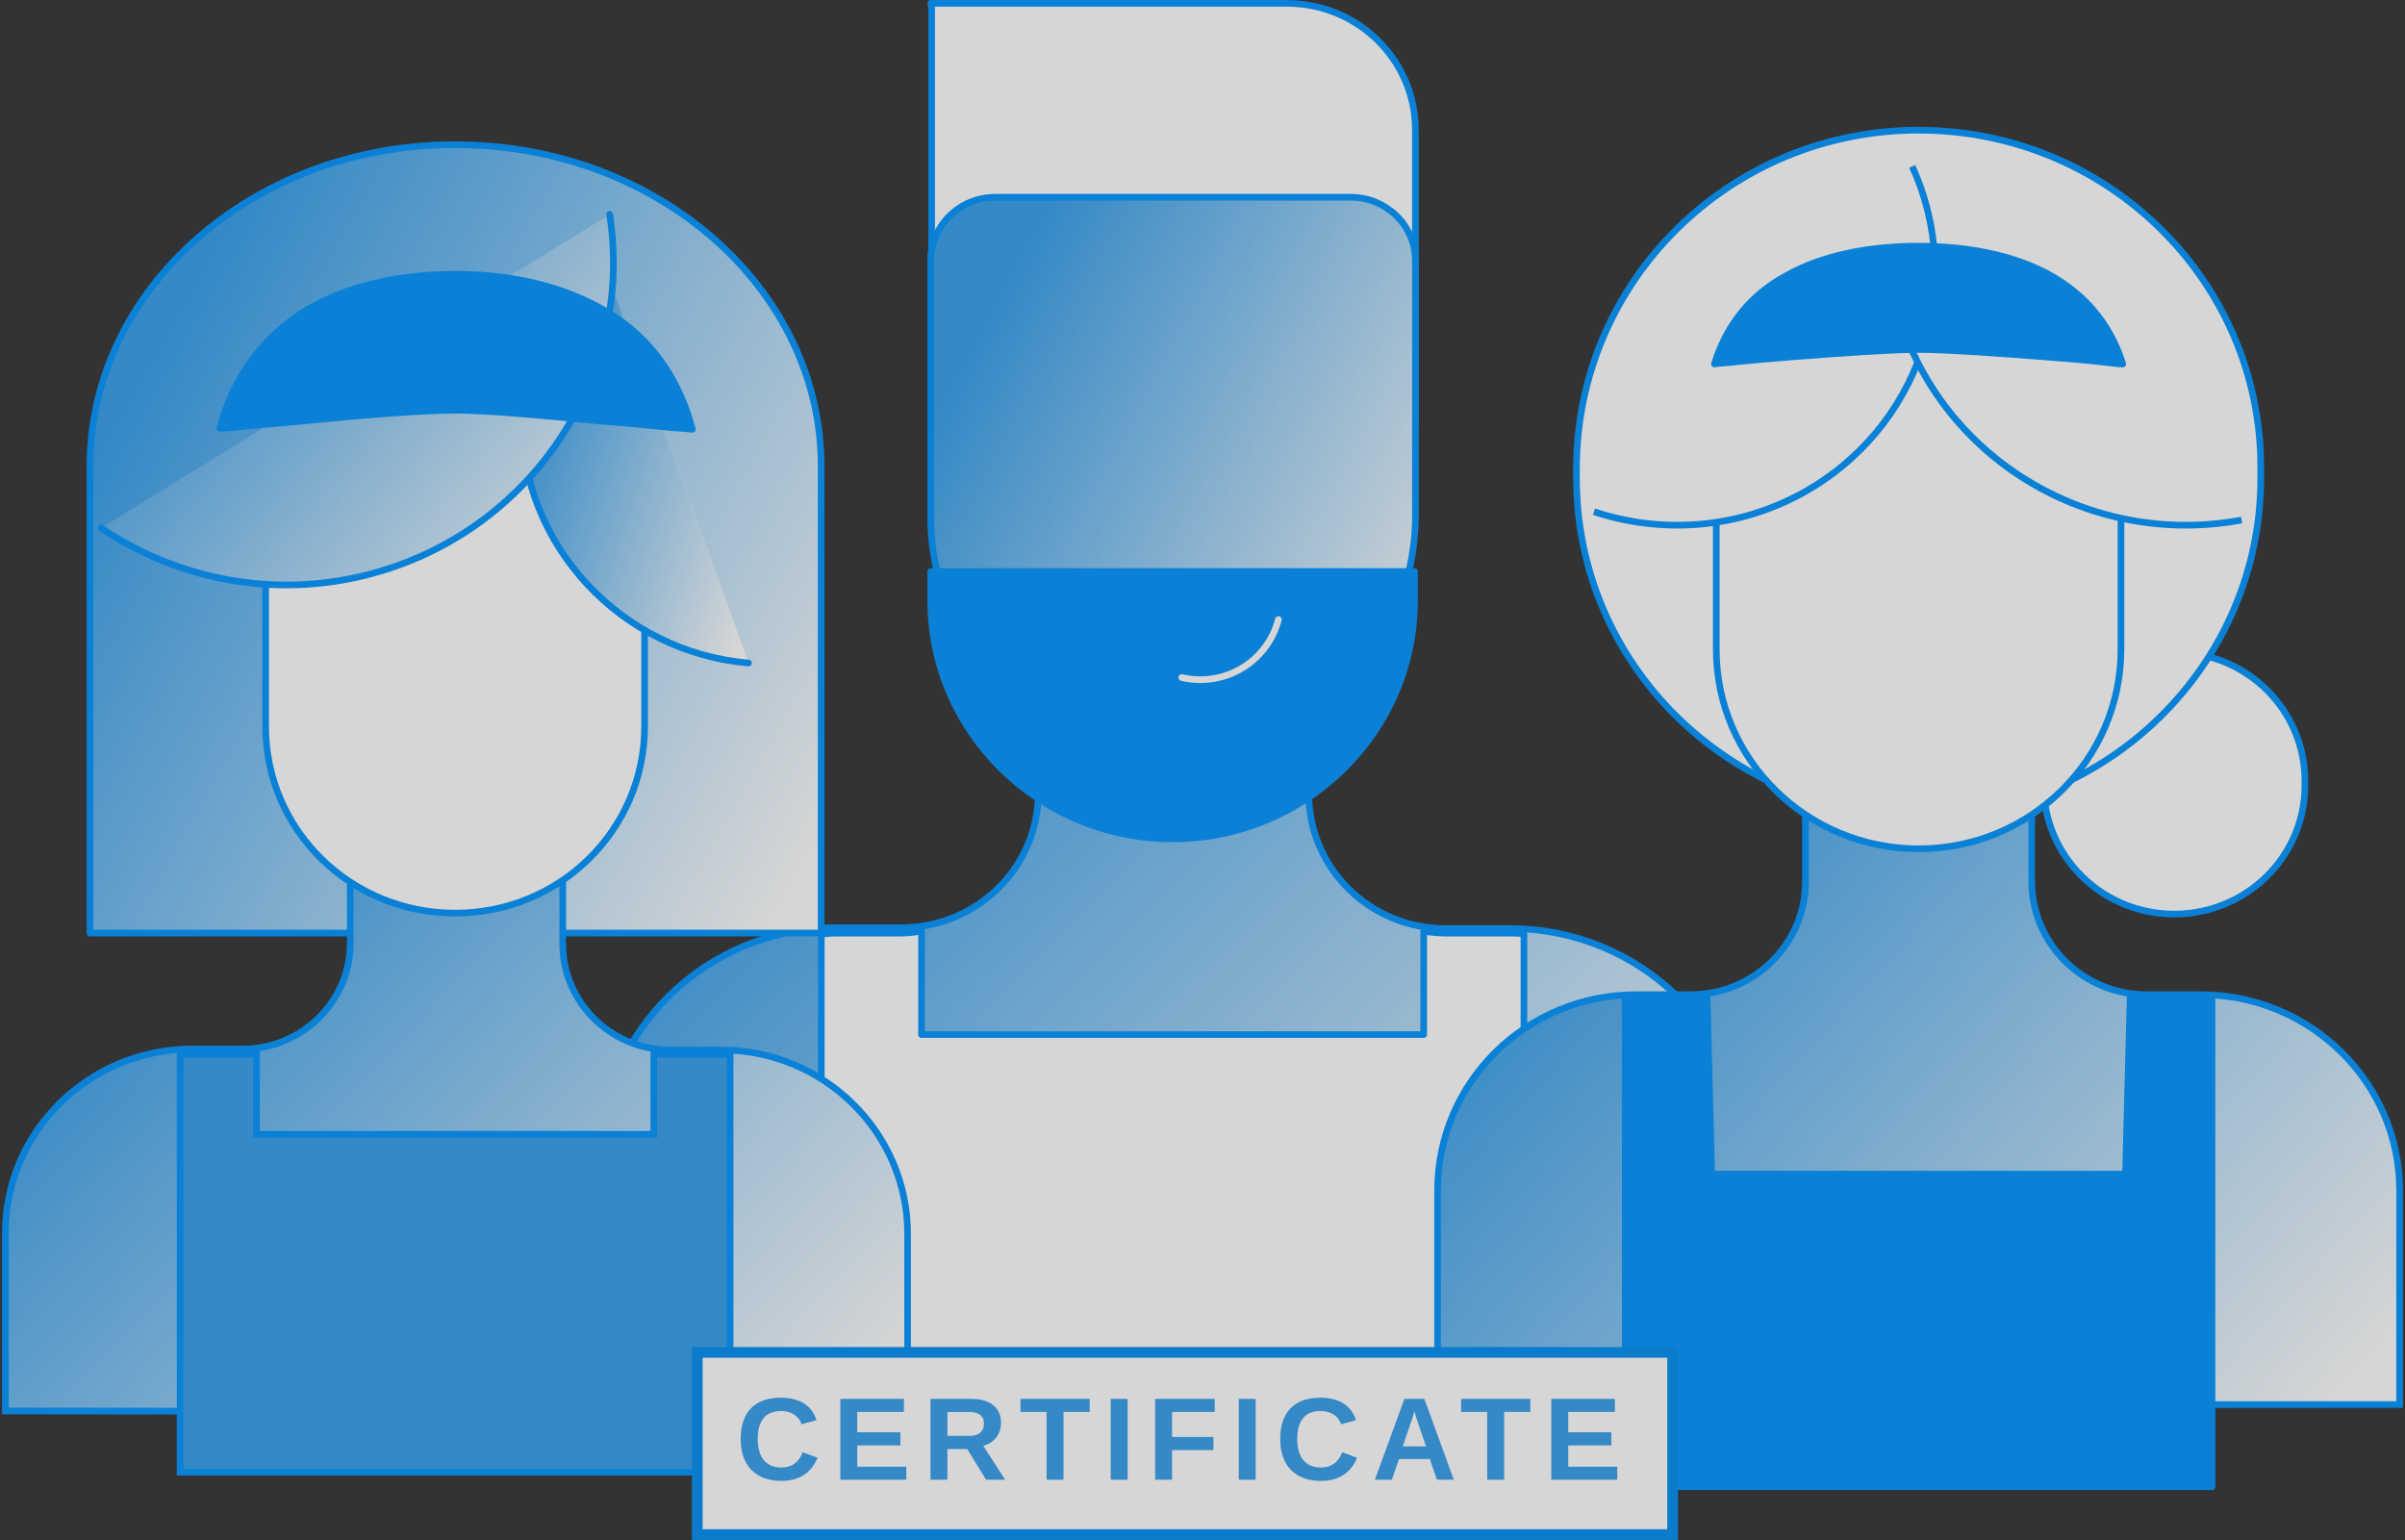 <svg width="723" height="463" viewBox="0 0 723 463" fill="none" xmlns="http://www.w3.org/2000/svg">
<rect x="0" y="0" width="723" height="463" fill="#333333" stroke="none"/>
<g opacity="0.8">
<path d="M179.71 400.42H525.321V349.472C525.321 310.511 493.249 279.179 453.987 279.179H434.633C411.684 279.179 393.436 260.924 393.436 238.583V193.901H312.148V238.311C312.148 260.924 293.624 278.906 270.952 278.906H251.597C212.06 278.906 180.263 310.238 180.263 349.199C179.71 347.837 179.71 400.42 179.71 400.42Z" fill="white"/>
<path d="M179.71 400.42H525.321V349.472C525.321 310.511 493.249 279.179 453.987 279.179H434.633C411.684 279.179 393.436 260.924 393.436 238.583V193.901H312.148V238.311C312.148 260.924 293.624 278.906 270.952 278.906H251.597C212.06 278.906 180.263 310.238 180.263 349.199C179.71 347.837 179.71 400.42 179.71 400.42Z" fill="url(#paint0_linear_20_2481)"/>
<path d="M179.71 400.42H525.321V349.472C525.321 310.511 493.249 279.179 453.987 279.179H434.633C411.684 279.179 393.436 260.924 393.436 238.583V193.901H312.148V238.311C312.148 260.924 293.624 278.906 270.952 278.906H251.597C212.06 278.906 180.263 310.238 180.263 349.199C179.71 347.837 179.71 400.42 179.71 400.42Z" stroke="#0095FF" stroke-width="2" stroke-linecap="round" stroke-linejoin="round"/>
<path d="M279.798 1H386.799C408.089 1 425.508 17.892 425.508 39.144V128.236H280.075V1H279.798Z" fill="white" stroke="#0095FF" stroke-width="2" stroke-miterlimit="10" stroke-linecap="round" stroke-linejoin="round"/>
<path d="M352.515 227.137C312.424 227.137 279.798 194.988 279.798 155.482V78.377C279.798 68.024 288.369 59.306 299.152 59.306H406.153C416.66 59.306 425.508 67.752 425.508 78.377V155.482C425.231 195.26 392.605 227.137 352.515 227.137Z" fill="white"/>
<path d="M352.515 227.137C312.424 227.137 279.798 194.988 279.798 155.482V78.377C279.798 68.024 288.369 59.306 299.152 59.306H406.153C416.66 59.306 425.508 67.752 425.508 78.377V155.482C425.231 195.26 392.605 227.137 352.515 227.137Z" fill="url(#paint1_linear_20_2481)"/>
<path d="M352.515 227.137C312.424 227.137 279.798 194.988 279.798 155.482V78.377C279.798 68.024 288.369 59.306 299.152 59.306H406.153C416.66 59.306 425.508 67.752 425.508 78.377V155.482C425.231 195.26 392.605 227.137 352.515 227.137Z" stroke="#0095FF" stroke-width="2" stroke-linecap="round" stroke-linejoin="round"/>
<path d="M426.614 311.054H427.997V309.691V279.994C430.208 280.266 432.144 280.539 434.356 280.539H453.71C455.092 280.539 456.751 280.539 458.134 280.811V309.964V414.858H246.896V309.964V280.811C248.279 280.811 249.661 280.539 251.32 280.539H270.675C272.886 280.539 275.098 280.266 277.034 279.994V309.691V311.054H278.416H426.614Z" fill="white" stroke="#0095FF" stroke-width="2" stroke-linecap="round" stroke-linejoin="round"/>
<path d="M352.514 252.203C312.423 252.203 279.798 220.054 279.798 180.548V171.829H425.231V180.548C425.231 220.054 392.605 252.203 352.514 252.203Z" fill="#0095FF" stroke="#0095FF" stroke-width="2" stroke-miterlimit="10" stroke-linecap="round" stroke-linejoin="round"/>
<path d="M384.312 186.268C380.994 199.074 367.999 206.702 355.28 203.705L384.312 186.268Z" fill="#0095FF"/>
<path d="M384.312 186.268C380.994 199.074 367.999 206.702 355.28 203.705" stroke="white" stroke-width="2" stroke-miterlimit="10" stroke-linecap="round" stroke-linejoin="round"/>
<path d="M136.818 43.497C197.645 43.497 246.86 86.817 246.86 140.218V280.531H27.052V140.218C27.052 86.817 75.99 43.497 136.818 43.497Z" fill="white"/>
<path d="M136.818 43.497C197.645 43.497 246.86 86.817 246.86 140.218V280.531H27.052V140.218C27.052 86.817 75.99 43.497 136.818 43.497Z" fill="url(#paint2_linear_20_2481)"/>
<path d="M136.818 43.497C197.645 43.497 246.86 86.817 246.86 140.218V280.531H27.052V140.218C27.052 86.817 75.99 43.497 136.818 43.497Z" stroke="#0095FF" stroke-width="2" stroke-miterlimit="10" stroke-linecap="round" stroke-linejoin="round"/>
<path d="M272.851 370.983V424.49L1.616 424.218V370.71C1.616 340.195 26.776 315.402 57.743 315.402H72.95C90.645 315.402 105.299 301.235 105.299 283.525V248.651H169.168V283.798C169.168 301.235 183.545 315.675 201.517 315.675H216.724C247.691 315.675 272.851 340.468 272.851 370.983Z" fill="white"/>
<path d="M272.851 370.983V424.49L1.616 424.218V370.71C1.616 340.195 26.776 315.402 57.743 315.402H72.95C90.645 315.402 105.299 301.235 105.299 283.525V248.651H169.168V283.798C169.168 301.235 183.545 315.675 201.517 315.675H216.724C247.691 315.675 272.851 340.468 272.851 370.983Z" fill="url(#paint3_linear_20_2481)"/>
<path d="M272.851 370.983V424.49L1.616 424.218V370.71C1.616 340.195 26.776 315.402 57.743 315.402H72.95C90.645 315.402 105.299 301.235 105.299 283.525V248.651H169.168V283.798C169.168 301.235 183.545 315.675 201.517 315.675H216.724C247.691 315.675 272.851 340.468 272.851 370.983Z" stroke="#0095FF" stroke-width="2"/>
<path d="M136.82 274.537C105.3 274.537 79.863 249.472 79.863 218.412V143.215H193.777V218.412C193.777 249.472 168.34 274.537 136.82 274.537Z" fill="white" stroke="#0095FF" stroke-width="2"/>
<path d="M195.158 341.017H196.541V339.654V316.768C198.2 317.041 199.582 317.041 201.241 317.041H216.448C217.554 317.041 218.66 317.041 219.489 317.041V339.654V442.642H54.149V339.654V317.041C55.255 317.041 56.361 317.041 57.191 317.041H72.397C74.056 317.041 75.439 317.041 77.098 316.768V339.654V341.017H78.48H195.158Z" fill="#369FEB" stroke="#0095FF" stroke-width="2"/>
<path d="M179.121 72.649C165.297 86 156.725 104.799 156.725 125.506C156.725 164.194 186.863 196.071 225.018 199.341" fill="white"/>
<path d="M179.121 72.649C165.297 86 156.725 104.799 156.725 125.506C156.725 164.194 186.863 196.071 225.018 199.341" fill="url(#paint4_linear_20_2481)"/>
<path d="M179.121 72.649C165.297 86 156.725 104.799 156.725 125.506C156.725 164.194 186.863 196.071 225.018 199.341" stroke="#0095FF" stroke-width="2" stroke-miterlimit="10" stroke-linecap="round" stroke-linejoin="round"/>
<path d="M30.37 158.742C52.213 173.455 79.862 179.721 107.787 173.455C158.385 162.012 191.01 114.06 183.268 64.473" fill="url(#paint5_linear_20_2481)"/>
<path d="M30.37 158.742C52.213 173.455 79.862 179.721 107.787 173.455C158.385 162.012 191.01 114.06 183.268 64.473" stroke="#0095FF" stroke-width="2" stroke-miterlimit="10" stroke-linecap="round" stroke-linejoin="round"/>
<path d="M182.718 93.898C194.883 101.254 203.731 112.697 208.155 129.045C207.878 129.045 207.878 129.045 207.602 129.045C205.943 128.772 203.731 128.772 201.242 128.5C195.713 127.955 188.247 127.137 180.506 126.593C164.193 124.958 145.945 123.323 136.82 123.323C127.973 123.323 109.725 124.685 93.688 126.32C85.67 127.137 78.205 127.682 72.952 128.227C70.187 128.5 67.975 128.772 66.592 128.772C66.316 128.772 66.039 128.772 66.039 128.772C70.463 112.425 79.587 101.254 91.476 93.626C103.918 85.997 119.955 82.455 137.097 82.455C154.239 82.455 169.999 86.269 182.718 93.898Z" fill="#0095FF" stroke="#0095FF" stroke-width="2" stroke-miterlimit="10" stroke-linecap="round" stroke-linejoin="round"/>
<path d="M721.385 357.908V422.285H432.178V357.908C432.178 325.486 458.721 299.058 491.9 299.058H508.212C527.29 299.058 542.774 283.8 542.774 265.001V227.675H610.79V265.001C610.79 283.8 626.273 299.058 645.351 299.058H661.664C694.566 299.058 721.385 325.486 721.385 357.908Z" fill="white"/>
<path d="M721.385 357.908V422.285H432.178V357.908C432.178 325.486 458.721 299.058 491.9 299.058H508.212C527.29 299.058 542.774 283.8 542.774 265.001V227.675H610.79V265.001C610.79 283.8 626.273 299.058 645.351 299.058H661.664C694.566 299.058 721.385 325.486 721.385 357.908Z" fill="url(#paint6_linear_20_2481)"/>
<path d="M721.385 357.908V422.285H432.178V357.908C432.178 325.486 458.721 299.058 491.9 299.058H508.212C527.29 299.058 542.774 283.8 542.774 265.001V227.675H610.79V265.001C610.79 283.8 626.273 299.058 645.351 299.058H661.664C694.566 299.058 721.385 325.486 721.385 357.908Z" stroke="#0095FF" stroke-width="2"/>
<path d="M653.647 196.074C675.49 196.074 692.908 213.511 692.908 234.762V236.124C692.908 257.648 675.213 274.813 653.647 274.813C631.804 274.813 614.386 257.376 614.386 236.124V234.762C614.109 213.511 631.804 196.074 653.647 196.074Z" fill="white" stroke="#0095FF" stroke-width="2" stroke-miterlimit="10"/>
<path d="M576.782 39.138C633.462 39.138 679.635 84.365 679.635 140.49V143.76C679.635 199.613 633.738 245.112 576.782 245.112C520.101 245.112 473.928 199.885 473.928 143.76V140.49C474.204 84.365 520.101 39.138 576.782 39.138Z" fill="white" stroke="#0095FF" stroke-width="2"/>
<path d="M637.611 156V195.252C637.611 228.219 610.515 255.192 576.783 255.192C543.328 255.192 515.956 228.492 515.956 195.252V115.151" fill="white"/>
<path d="M637.611 156V195.252C637.611 228.219 610.515 255.192 576.783 255.192C543.328 255.192 515.956 228.492 515.956 195.252V115.151" stroke="#0095FF" stroke-width="2"/>
<path d="M638.992 353.003L640.375 299.875C642.034 300.147 643.693 300.147 645.352 300.147H661.664C662.77 300.147 663.876 300.147 664.982 300.147V446.999H488.583V300.147C489.689 300.147 490.795 300.147 491.901 300.147H508.213C509.872 300.147 511.531 300.147 513.19 299.875L514.573 353.003H638.992Z" fill="#0095FF" stroke="#0095FF" stroke-width="2" stroke-miterlimit="10" stroke-linecap="round" stroke-linejoin="round"/>
<path d="M479.182 153.839C498.813 160.377 521.208 159.288 541.115 148.662C577.059 129.318 591.436 86.27 574.847 50.033" fill="white"/>
<path d="M479.182 153.838C498.813 160.377 521.208 159.288 541.115 148.662C577.059 129.318 591.436 86.27 574.847 50.033" stroke="#0095FF" stroke-width="2"/>
<path d="M673.881 156.353C628.537 164.799 583.469 138.099 570.474 93.689L673.881 156.353Z" fill="white"/>
<path d="M673.881 156.353C628.537 164.799 583.469 138.099 570.474 93.689" stroke="#0095FF" stroke-width="2" stroke-miterlimit="10"/>
<path d="M616.319 82.733C626.549 88.454 634.291 97.173 638.162 109.433C636.779 109.433 634.844 109.161 632.632 108.888C627.932 108.343 621.573 107.798 614.384 107.253C600.559 106.164 584.523 105.074 576.781 105.074C569.04 105.074 553.003 106.164 539.179 107.253C532.267 107.798 525.908 108.343 520.931 108.888C518.442 109.161 516.507 109.161 515.401 109.433C519.272 96.9 527.013 88.182 537.244 82.733C548.027 76.739 561.851 74.014 576.781 74.014C591.712 74.014 605.536 76.739 616.319 82.733Z" fill="#0095FF" stroke="#0095FF" stroke-width="2" stroke-miterlimit="10" stroke-linecap="round" stroke-linejoin="round"/>
<rect x="209.611" y="406.611" width="293.222" height="54.778" fill="white"/>
<rect x="209.611" y="406.611" width="293.222" height="54.778" stroke="#018EF2" stroke-width="3.222"/>
<path d="M234.928 441.214C238.003 441.214 240.158 439.694 241.324 436.62L245.777 438.281C243.833 442.981 240.123 445.242 234.928 445.242C227.118 445.242 222.666 440.578 222.666 432.627C222.666 424.605 226.906 420.223 234.716 420.223C240.405 420.223 244.01 422.555 245.459 426.973L240.971 428.209C240.229 425.771 237.826 424.216 234.822 424.216C230.193 424.216 227.79 427.114 227.79 432.627C227.79 438.175 230.299 441.214 234.928 441.214ZM272.446 444.889H252.621V420.577H271.739V424.499H257.71V430.612H270.679V434.57H257.71V440.966H272.446V444.889ZM302.164 444.889H296.44L290.786 435.666H284.813V444.889H279.725V420.577H291.881C297.676 420.577 300.927 423.156 300.927 427.821C300.927 431.213 298.843 433.864 295.591 434.676L302.164 444.889ZM295.803 428.033C295.803 425.701 294.319 424.534 291.351 424.534H284.813V431.708H291.457C294.319 431.708 295.803 430.33 295.803 428.033ZM327.596 424.499H319.716V444.889H314.627V424.499H306.782V420.577H327.596V424.499ZM338.986 444.889H333.898V420.577H338.986V444.889ZM365.183 424.499H352.355V432.026H364.794V435.984H352.355V444.889H347.267V420.577H365.183V424.499ZM377.492 444.889H372.404V420.577H377.492V444.889ZM397.116 441.214C400.19 441.214 402.346 439.694 403.512 436.62L407.965 438.281C406.021 442.981 402.311 445.242 397.116 445.242C389.306 445.242 384.854 440.578 384.854 432.627C384.854 424.605 389.094 420.223 396.904 420.223C402.593 420.223 406.198 422.555 407.647 426.973L403.159 428.209C402.417 425.771 400.014 424.216 397.01 424.216C392.381 424.216 389.978 427.114 389.978 432.627C389.978 438.175 392.487 441.214 397.116 441.214ZM437.036 444.889H431.983L429.827 438.669H420.569L418.413 444.889H413.325L422.194 420.577H428.202L437.036 444.889ZM425.552 425.524L425.198 424.322L425.092 424.711L424.668 426.125L421.7 434.853H428.697L426.294 427.856L425.552 425.524ZM460.057 424.499H452.177V444.889H447.089V424.499H439.244V420.577H460.057V424.499ZM486.184 444.889H466.359V420.577H485.477V424.499H471.448V430.612H484.417V434.57H471.448V440.966H486.184V444.889Z" fill="#369FEB"/>
</g>
<defs>
<linearGradient id="paint0_linear_20_2481" x1="246.775" y1="214.685" x2="464.932" y2="436.796" gradientUnits="userSpaceOnUse">
<stop stop-color="#369FEB"/>
<stop offset="1" stop-color="white"/>
</linearGradient>
<linearGradient id="paint1_linear_20_2481" x1="308.073" y1="76.196" x2="454.528" y2="153.553" gradientUnits="userSpaceOnUse">
<stop stop-color="#369FEB"/>
<stop offset="1" stop-color="white"/>
</linearGradient>
<linearGradient id="paint2_linear_20_2481" x1="69.705" y1="67.352" x2="284.053" y2="188.28" gradientUnits="userSpaceOnUse">
<stop stop-color="#369FEB"/>
<stop offset="1" stop-color="white"/>
</linearGradient>
<linearGradient id="paint3_linear_20_2481" x1="54.248" y1="266.347" x2="239.651" y2="440.337" gradientUnits="userSpaceOnUse">
<stop stop-color="#369FEB"/>
<stop offset="1" stop-color="white"/>
</linearGradient>
<linearGradient id="paint4_linear_20_2481" x1="169.977" y1="85.4" x2="249.245" y2="111.395" gradientUnits="userSpaceOnUse">
<stop stop-color="#369FEB"/>
<stop offset="1" stop-color="white"/>
</linearGradient>
<linearGradient id="paint5_linear_20_2481" x1="60.26" y1="75.684" x2="176.218" y2="173.229" gradientUnits="userSpaceOnUse">
<stop stop-color="#369FEB"/>
<stop offset="1" stop-color="white"/>
</linearGradient>
<linearGradient id="paint6_linear_20_2481" x1="488.298" y1="247.26" x2="692.868" y2="432.212" gradientUnits="userSpaceOnUse">
<stop stop-color="#369FEB"/>
<stop offset="1" stop-color="white"/>
</linearGradient>
</defs>
</svg>
